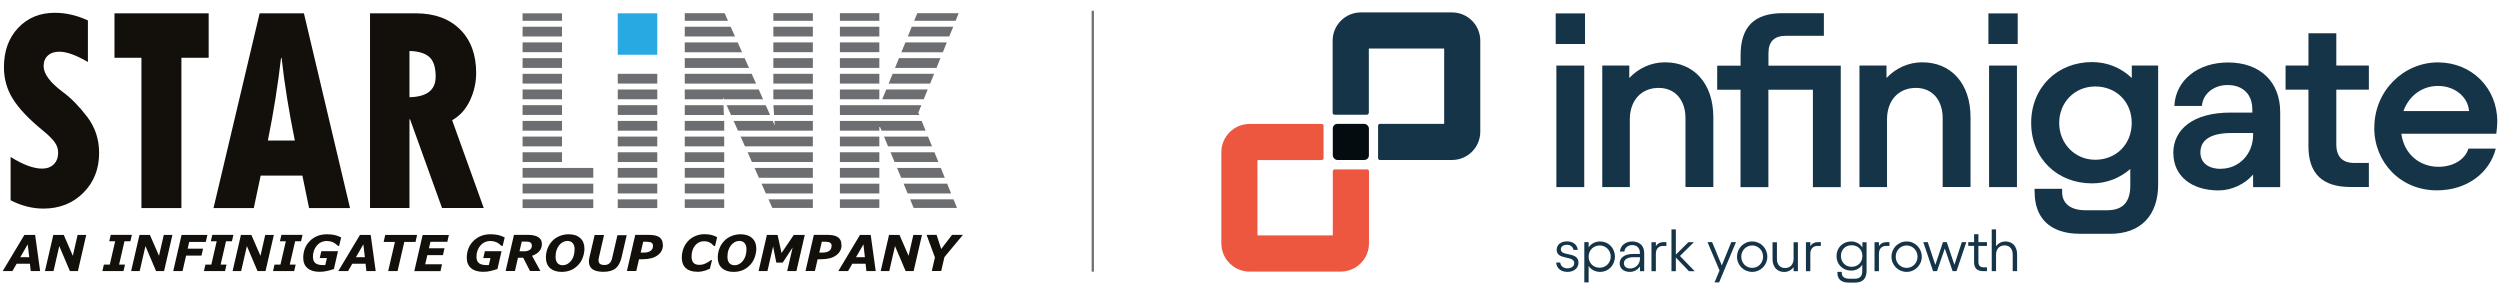 <?xml version="1.0" encoding="UTF-8"?>
<svg xmlns="http://www.w3.org/2000/svg" id="Layer_2" data-name="Layer 2" viewBox="0 0 330.19 38.72">
  <defs>
    <style>
      .cls-1 {
        stroke: #6d6e71;
        stroke-miterlimit: 10;
        stroke-width: .3px;
      }

      .cls-1, .cls-2 {
        fill: none;
      }

      .cls-3 {
        fill: #050c0f;
      }

      .cls-4 {
        fill: #6d6e71;
      }

      .cls-5 {
        fill: #13100b;
      }

      .cls-6 {
        fill: #ed5740;
      }

      .cls-7 {
        fill: #153447;
      }

      .cls-8 {
        fill: #29a9e1;
      }
    </style>
  </defs>
  <g id="Layer_1-2" data-name="Layer 1">
    <g>
      <rect class="cls-2" width="330.19" height="38.72"></rect>
      <g>
        <g>
          <path class="cls-6" d="m176.03,22.61v8.48h-9.95v-9.95h8.48c.14,0,.25-.11.25-.25v-4.27c0-.14-.11-.25-.25-.25h-9.52c-2.06,0-3.73,1.67-3.73,3.73v12.04c0,2.06,1.67,3.73,3.73,3.73h12.04c2.06,0,3.73-1.67,3.73-3.73v-9.52c0-.14-.11-.25-.25-.25h-4.27c-.14,0-.25.11-.25.25Z"></path>
          <path class="cls-7" d="m180.79,14.9V6.41h9.95v9.95h-8.48c-.14,0-.25.11-.25.25v4.27c0,.14.11.25.25.25h9.52c2.06,0,3.73-1.67,3.73-3.73V5.37c0-2.06-1.67-3.73-3.73-3.73h-12.04c-2.06,0-3.73,1.67-3.73,3.73v9.53c0,.14.11.25.25.25h4.27c.14,0,.25-.11.25-.25Z"></path>
          <rect class="cls-3" x="176.03" y="16.36" width="4.77" height="4.77" rx=".61" ry=".61"></rect>
          <g>
            <path class="cls-7" d="m205.47,1.77h3.87v4.04h-3.87V1.77Zm3.77,6.89v16.05h-3.68V8.66h3.68Z"></path>
            <path class="cls-7" d="m211.61,8.66h3.58v1.64c1.21-1.28,2.86-2.07,4.73-2.07,3.77,0,6.37,2.76,6.37,7.25v9.22h-3.68v-9.12c0-2.26-1.28-3.97-3.54-3.97s-3.81,1.61-3.81,4.17v8.93h-3.64V8.66Z"></path>
            <path class="cls-7" d="m229.89,11.85h-3.09v-3.18h3.09v-1.35c0-3.74,1.74-5.58,5.58-5.58h5.42v2.99h-4.99c-1.54,0-2.33.72-2.33,2.3v1.64h9.55v16.05h-3.68v-12.87h-5.88v12.87h-3.68v-12.87Z"></path>
            <path class="cls-7" d="m245.58,8.66h3.58v1.64c1.21-1.28,2.86-2.07,4.73-2.07,3.77,0,6.37,2.76,6.37,7.25v9.22h-3.68v-9.12c0-2.26-1.28-3.97-3.54-3.97s-3.81,1.61-3.81,4.17v8.93h-3.64V8.66Z"></path>
            <path class="cls-7" d="m262.62,1.77h3.87v4.04h-3.87V1.77Zm3.77,6.89v16.05h-3.68V8.66h3.68Z"></path>
            <path class="cls-7" d="m268.72,25.4v-.46h3.64v.43c0,1.44,1.02,2.4,3.09,2.4h2.82c2.1,0,3.09-1.05,3.09-3.28v-2.17c-1.35,1.18-3.09,1.9-5.05,1.9-4.56,0-8.04-3.25-8.04-7.98s3.48-8.04,8.04-8.04c2.07,0,3.87.79,5.25,2.1v-1.64h3.48v15.72c0,4-2.23,6.5-6.33,6.5h-3.97c-4.1,0-6.01-2.2-6.01-5.48Zm8.01-4.3c2.76,0,4.82-2.04,4.82-4.86s-2.07-4.82-4.82-4.82-4.76,2.13-4.76,4.82,2.04,4.86,4.76,4.86Z"></path>
            <path class="cls-7" d="m287.04,20.22c0-3.15,2.63-5.35,7.55-5.35h2.89v-.39c0-2-1.21-3.25-3.28-3.25-1.77,0-3.25,1.12-3.38,2.76h-3.64c.16-3.38,3.09-5.74,7.09-5.74,4.27,0,6.89,2.59,6.89,6.56v9.91h-3.58v-1.67c-1.05,1.25-2.82,2.1-4.56,2.1-3.61,0-5.97-1.94-5.97-4.92Zm6.27,2.07c2.4,0,4.27-1.94,4.27-4.46v-.26h-2.89c-2.66,0-4.07.89-4.07,2.56,0,1.28.95,2.17,2.69,2.17Z"></path>
            <path class="cls-7" d="m301.87,8.66h3.02v-4.27h3.68v4.27h4.3v3.18h-4.3v7.22c0,1.64.82,2.46,2.36,2.46h1.94v3.18h-2.4c-3.68,0-5.58-1.71-5.58-5.38v-7.48h-3.02v-3.18Z"></path>
            <path class="cls-7" d="m313.59,16.87c0-4.92,3.91-8.63,8.4-8.63s7.84,3.41,7.84,7.78c0,.39-.03.92-.13,1.64h-12.54c.36,2.69,2.4,4.37,4.92,4.37,1.9,0,3.51-.95,3.94-2.4h3.61c-.79,3.15-3.74,5.51-7.78,5.51-4.79,0-8.27-3.68-8.27-8.27Zm12.51-2.2c-.13-1.84-1.84-3.32-4.1-3.32-2.07,0-3.84,1.28-4.56,3.32h8.67Z"></path>
          </g>
          <g>
            <path class="cls-7" d="m205.52,34.67h.55c.05.48.42.77.95.77s.9-.28.9-.69c0-1.06-2.32-.35-2.32-1.76,0-.72.62-1.11,1.35-1.11.77,0,1.36.4,1.44,1.12h-.57c-.06-.39-.39-.67-.87-.67-.41,0-.8.18-.8.61,0,.97,2.33.24,2.33,1.76,0,.7-.6,1.21-1.45,1.21s-1.44-.46-1.5-1.24Z"></path>
            <path class="cls-7" d="m209.25,31.98h.57v.69c.32-.48.88-.78,1.51-.78,1.1,0,1.96.85,1.96,2s-.86,2.02-1.96,2.02c-.64,0-1.2-.3-1.51-.78v2.17h-.57v-5.32Zm2.04,3.38c.81,0,1.45-.65,1.45-1.47s-.64-1.47-1.45-1.47-1.47.6-1.47,1.47.63,1.47,1.47,1.47Z"></path>
            <path class="cls-7" d="m213.92,34.79c0-.76.65-1.25,1.81-1.25h.86v-.15c0-.63-.38-1.02-1.02-1.02-.54,0-.99.36-1.03.85h-.58c.03-.76.73-1.33,1.61-1.33.99,0,1.59.59,1.59,1.53v2.4h-.56v-.64c-.27.43-.77.73-1.33.73-.83,0-1.35-.46-1.35-1.13Zm1.39.67c.74,0,1.29-.59,1.29-1.3v-.19h-.86c-.8,0-1.26.29-1.26.81,0,.39.3.68.83.68Z"></path>
            <path class="cls-7" d="m218.69,32.52c.21-.34.54-.54.99-.54h.41v.5h-.43c-.6,0-.96.39-.96,1.04v2.3h-.58v-3.83h.58v.54Z"></path>
            <path class="cls-7" d="m220.76,30.3h.58v3.33l1.65-1.64h.73l-1.84,1.82,1.95,2.01h-.76l-1.73-1.81v1.81h-.58v-5.52Z"></path>
            <path class="cls-7" d="m226.13,31.98l1.28,3.08,1.25-3.08h.62l-2.23,5.32h-.6l.66-1.57-1.59-3.75h.61Z"></path>
            <path class="cls-7" d="m229.42,33.9c0-1.12.88-2.01,2-2.01s2,.89,2,2.01-.89,2.01-2,2.01-2-.88-2-2.01Zm2,1.48c.8,0,1.44-.65,1.44-1.48s-.64-1.48-1.44-1.48-1.44.65-1.44,1.48.62,1.48,1.44,1.48Z"></path>
            <path class="cls-7" d="m237.45,35.82h-.56v-.54c-.28.39-.73.64-1.25.64-.91,0-1.53-.65-1.53-1.7v-2.22h.58v2.21c0,.69.39,1.19,1.07,1.19s1.13-.47,1.13-1.22v-2.18h.57v3.83Z"></path>
            <path class="cls-7" d="m239.09,32.52c.21-.34.54-.54.99-.54h.41v.5h-.43c-.6,0-.96.39-.96,1.04v2.3h-.58v-3.83h.58v.54Z"></path>
            <path class="cls-7" d="m242.68,36.04v-.13h.57v.13c0,.47.32.77.99.77h.74c.66,0,.98-.32.98-1.02v-.82c-.3.47-.83.77-1.47.77-1.1,0-1.93-.81-1.93-1.92s.84-1.93,1.93-1.93c.65,0,1.19.31,1.49.8v-.69h.55v3.79c0,.99-.51,1.53-1.5,1.53h-.89c-1,0-1.46-.5-1.46-1.26Zm1.86-.8c.84,0,1.44-.59,1.44-1.43s-.6-1.42-1.44-1.42-1.4.62-1.4,1.42.6,1.43,1.4,1.43Z"></path>
            <path class="cls-7" d="m248.15,32.52c.21-.34.54-.54.99-.54h.41v.5h-.43c-.6,0-.96.39-.96,1.04v2.3h-.58v-3.83h.58v.54Z"></path>
            <path class="cls-7" d="m249.82,33.9c0-1.12.88-2.01,2-2.01s2,.89,2,2.01-.89,2.01-2,2.01-2-.88-2-2.01Zm2,1.48c.8,0,1.44-.65,1.44-1.48s-.64-1.48-1.44-1.48-1.44.65-1.44,1.48.62,1.48,1.44,1.48Z"></path>
            <path class="cls-7" d="m254,31.98h.61l1,3.01,1.01-3.01h.5l1.01,2.99.98-2.99h.59l-1.29,3.83h-.52l-1.03-2.99-1.03,2.99h-.52l-1.29-3.83Z"></path>
            <path class="cls-7" d="m259.96,31.98h.77v-1.05h.57v1.05h1.13v.5h-1.13v2.13c0,.47.24.7.69.7h.44v.5h-.5c-.8,0-1.2-.38-1.2-1.18v-2.16h-.77v-.5Z"></path>
            <path class="cls-7" d="m263.07,30.3h.56v2.23c.28-.39.73-.64,1.25-.64.91,0,1.53.65,1.53,1.7v2.22h-.58v-2.21c0-.69-.39-1.19-1.07-1.19s-1.13.47-1.13,1.22v2.18h-.57v-5.52Z"></path>
          </g>
        </g>
        <g>
          <g>
            <path class="cls-5" d="m5.3,35.8h-1.24l-.11-.97h-1.75l-.56.97H.36l2.86-4.77h1.42l.66,4.77Zm-1.44-1.83l-.2-1.7-.98,1.7h1.17Z"></path>
            <path class="cls-5" d="m10.28,35.8h-1.05l-1.4-3.3-.76,3.3h-1.13l1.1-4.77h1.38l1.2,2.76.63-2.76h1.14l-1.1,4.77Z"></path>
            <path class="cls-5" d="m16.31,35.8h-2.79l.2-.85h.78l.71-3.08h-.78l.2-.85h2.79l-.2.85h-.78l-.71,3.08h.78l-.2.85Z"></path>
            <path class="cls-5" d="m21.66,35.8h-1.05l-1.4-3.3-.76,3.3h-1.13l1.1-4.77h1.38l1.2,2.76.63-2.76h1.14l-1.1,4.77Z"></path>
            <path class="cls-5" d="m27.39,31.03l-.21.92h-2.19l-.2.89h2.03l-.21.92h-2.03l-.47,2.04h-1.23l1.1-4.77h3.42Z"></path>
            <path class="cls-5" d="m29.72,35.8h-2.79l.2-.85h.78l.71-3.08h-.78l.2-.85h2.79l-.2.85h-.78l-.71,3.08h.78l-.2.85Z"></path>
            <path class="cls-5" d="m35.06,35.8h-1.05l-1.4-3.3-.76,3.3h-1.13l1.1-4.77h1.38l1.2,2.76.63-2.76h1.14l-1.1,4.77Z"></path>
            <path class="cls-5" d="m38.85,35.8h-2.79l.2-.85h.78l.71-3.08h-.78l.2-.85h2.79l-.2.85h-.78l-.71,3.08h.78l-.2.85Z"></path>
            <path class="cls-5" d="m42.21,35.9c-.68,0-1.21-.16-1.59-.48-.38-.32-.57-.78-.57-1.36,0-.92.3-1.67.89-2.25.59-.58,1.34-.87,2.25-.87.34,0,.66.03.96.09s.6.17.91.33l-.27,1.12h-.14c-.26-.24-.5-.41-.73-.51-.23-.09-.48-.14-.76-.14s-.53.06-.76.17c-.23.11-.42.27-.58.46-.15.18-.27.4-.36.65s-.13.52-.13.79c0,.38.1.66.31.84s.55.27,1.02.27c.05,0,.1,0,.15,0,.06,0,.11,0,.15,0l.22-.93h-.95l.21-.9h2.2l-.54,2.35c-.28.1-.59.18-.91.26-.32.07-.65.11-.99.11Z"></path>
            <path class="cls-5" d="m49.63,35.8h-1.24l-.11-.97h-1.75l-.56.97h-1.29l2.86-4.77h1.42l.66,4.77Zm-1.44-1.83l-.2-1.7-.98,1.7h1.17Z"></path>
            <path class="cls-5" d="m54.89,31.95h-1.49l-.89,3.85h-1.24l.89-3.85h-1.49l.21-.92h4.21l-.21.92Z"></path>
            <path class="cls-5" d="m59.29,31.03l-.21.91h-2.23l-.2.85h2.06l-.21.91h-2.06l-.28,1.2h2.22l-.2.91h-3.46l1.1-4.77h3.46Z"></path>
            <path class="cls-5" d="m63.81,35.9c-.68,0-1.21-.16-1.59-.48-.38-.32-.57-.78-.57-1.36,0-.92.3-1.67.89-2.25.59-.58,1.34-.87,2.25-.87.34,0,.66.03.96.09.29.06.6.17.91.33l-.27,1.12h-.14c-.26-.24-.5-.41-.73-.51-.23-.09-.48-.14-.76-.14s-.53.06-.76.17c-.23.11-.42.27-.58.46-.15.18-.27.4-.36.65s-.13.52-.13.79c0,.38.1.66.31.84s.55.27,1.02.27c.05,0,.1,0,.15,0,.06,0,.11,0,.15,0l.22-.93h-.95l.21-.9h2.2l-.54,2.35c-.28.1-.59.18-.91.26s-.65.11-.99.11Z"></path>
            <path class="cls-5" d="m71.57,32.23c0,.38-.12.7-.35.96s-.55.46-.95.59l1.1,2.01h-1.37l-.9-1.75h-.69l-.4,1.75h-1.23l1.1-4.77h1.86c.58,0,1.03.1,1.35.3.32.2.48.5.48.9Zm-1.33.21c0-.19-.06-.33-.18-.41-.12-.08-.3-.12-.54-.12h-.61l-.3,1.28h.61c.33,0,.58-.07.76-.2.18-.13.27-.32.27-.55Z"></path>
            <path class="cls-5" d="m77.19,32.81c0,.39-.07.78-.2,1.15-.13.38-.32.71-.58.99-.28.31-.6.54-.96.71-.37.16-.79.25-1.27.25-.65,0-1.16-.17-1.53-.5-.37-.34-.55-.8-.55-1.39,0-.41.07-.81.21-1.18.14-.37.34-.7.61-.99.26-.28.57-.5.95-.66.38-.16.79-.25,1.24-.25.65,0,1.16.17,1.53.51.37.34.55.79.55,1.37Zm-1.76,1.63c.15-.19.26-.41.34-.66.08-.25.12-.54.12-.87s-.08-.61-.25-.8c-.16-.19-.4-.29-.7-.29-.2,0-.39.05-.57.14-.18.09-.35.23-.5.41-.15.18-.27.4-.36.66-.09.26-.13.56-.13.89,0,.37.08.64.25.83.17.19.4.28.7.28.2,0,.4-.05.59-.15.19-.1.36-.25.5-.43Z"></path>
            <path class="cls-5" d="m82.78,31.03l-.69,2.98c-.16.66-.42,1.14-.79,1.44s-.91.45-1.61.45c-.63,0-1.1-.11-1.43-.34-.32-.23-.48-.57-.48-1.02,0-.09,0-.19.02-.29.01-.1.03-.18.05-.26l.69-2.95h1.24l-.68,2.96c-.02.06-.03.13-.04.2s-.01.13-.01.18c0,.2.06.35.18.46.12.1.32.16.6.16s.49-.07.66-.22c.17-.15.29-.38.36-.7l.7-3.02h1.24Z"></path>
            <path class="cls-5" d="m87.56,32.35c0,.57-.24,1.03-.71,1.37-.47.35-1.13.52-1.98.52h-.47l-.36,1.55h-1.24l1.1-4.77h1.71c.31,0,.58.02.82.06.23.04.43.12.6.22.17.1.29.24.38.41.09.17.13.38.13.63Zm-1.31.12c0-.19-.07-.32-.2-.41s-.33-.13-.6-.13h-.5l-.33,1.43h.44c.37,0,.67-.08.87-.23.21-.15.31-.37.31-.65Z"></path>
            <path class="cls-5" d="m92.07,35.89c-.65,0-1.14-.16-1.49-.48-.35-.32-.53-.77-.53-1.36,0-.47.08-.89.23-1.27.15-.38.37-.71.64-.99.26-.27.58-.48.95-.63.37-.15.76-.23,1.17-.23.33,0,.63.03.92.1.28.07.54.17.76.3l-.28,1.16h-.14c-.2-.22-.4-.38-.61-.48-.2-.1-.44-.15-.71-.15-.48,0-.87.19-1.18.57s-.46.87-.46,1.46c0,.38.09.66.26.83.17.17.42.26.75.26.29,0,.57-.06.83-.18.26-.12.5-.27.73-.45h.13l-.28,1.14c-.1.04-.21.08-.34.14s-.25.1-.37.13c-.15.04-.3.08-.43.1s-.32.04-.56.04Z"></path>
            <path class="cls-5" d="m99.89,32.81c0,.39-.07.78-.2,1.15-.13.38-.32.71-.58.99-.28.31-.6.54-.96.71-.37.16-.79.25-1.27.25-.65,0-1.16-.17-1.53-.5-.37-.34-.55-.8-.55-1.39,0-.41.07-.81.21-1.18.14-.37.34-.7.61-.99.26-.28.57-.5.95-.66.38-.16.79-.25,1.24-.25.65,0,1.16.17,1.53.51.37.34.55.79.55,1.37Zm-1.76,1.63c.15-.19.26-.41.34-.66.08-.25.12-.54.12-.87s-.08-.61-.25-.8c-.16-.19-.4-.29-.7-.29-.2,0-.39.05-.57.14-.18.09-.35.23-.5.41-.15.18-.27.4-.36.66-.09.26-.13.56-.13.89,0,.37.08.64.25.83.17.19.4.28.7.28.2,0,.4-.05.59-.15.19-.1.36-.25.5-.43Z"></path>
            <path class="cls-5" d="m105.2,35.8h-1.23l.72-3.12-1.31,2h-.85l-.42-2.13-.75,3.25h-1.17l1.1-4.77h1.41l.52,2.39,1.62-2.39h1.45l-1.1,4.77Z"></path>
            <path class="cls-5" d="m111.15,32.35c0,.57-.24,1.03-.71,1.37-.47.35-1.13.52-1.98.52h-.47l-.36,1.55h-1.24l1.1-4.77h1.71c.31,0,.58.02.82.06.23.04.43.12.6.22.17.1.29.24.38.41.09.17.13.38.13.63Zm-1.31.12c0-.19-.07-.32-.2-.41s-.33-.13-.6-.13h-.5l-.33,1.43h.44c.37,0,.67-.08.87-.23.21-.15.31-.37.31-.65Z"></path>
            <path class="cls-5" d="m115.67,35.8h-1.24l-.11-.97h-1.75l-.56.97h-1.29l2.86-4.77h1.42l.66,4.77Zm-1.44-1.83l-.19-1.7-.98,1.7h1.17Z"></path>
            <path class="cls-5" d="m120.66,35.8h-1.05l-1.4-3.3-.76,3.3h-1.13l1.1-4.77h1.38l1.2,2.76.63-2.76h1.14l-1.1,4.77Z"></path>
            <path class="cls-5" d="m127.17,31.03l-2.43,2.92-.43,1.84h-1.24l.41-1.79-1.1-2.98h1.32l.61,1.87,1.43-1.87h1.42Z"></path>
          </g>
          <rect class="cls-4" x="110.93" y="26.33" width="5.21" height="1.13"></rect>
          <rect class="cls-4" x="90.44" y="26.33" width="5.21" height="1.13"></rect>
          <polygon class="cls-4" points="107.36 27.46 107.36 26.33 101.5 26.33 102 27.46 107.36 27.46"></polygon>
          <rect class="cls-4" x="81.59" y="26.33" width="5.22" height="1.15"></rect>
          <polygon class="cls-4" points="120.67 27.46 126.4 27.46 125.94 26.33 120.2 26.33 120.67 27.46"></polygon>
          <rect class="cls-4" x="69.02" y="26.33" width="9.34" height="1.15"></rect>
          <path class="cls-5" d="m1.4,26.44v-5.71c1.65,1.03,3.04,1.54,4.16,1.54.65,0,1.17-.2,1.55-.58.38-.38.57-.89.57-1.53,0-.49-.15-.95-.46-1.38-.31-.43-.83-.95-1.58-1.56-1.8-1.47-3.11-2.84-3.91-4.11-.81-1.27-1.21-2.68-1.21-4.24,0-2.12.62-3.85,1.87-5.18,1.25-1.33,2.87-2,4.85-2,1.47,0,2.93.34,4.37,1.01v5.49c-1.55-.91-2.81-1.36-3.77-1.36-.64,0-1.15.16-1.52.51-.37.33-.56.8-.56,1.39,0,1.03.86,2.18,2.6,3.47,1.03.76,2.08,1.83,3.14,3.21,1.06,1.38,1.59,2.98,1.59,4.79,0,2.12-.69,3.87-2.08,5.26-1.39,1.39-3.15,2.09-5.28,2.09-1.46,0-2.9-.37-4.34-1.1"></path>
          <polygon class="cls-5" points="15.12 1.76 27.56 1.76 27.56 7.63 23.96 7.63 23.96 27.48 18.68 27.48 18.68 7.63 15.12 7.63 15.12 1.76"></polygon>
          <path class="cls-5" d="m38.94,18.56c-.78-3.83-1.37-7.47-1.75-10.92h-.07c-.41,3.56-.99,7.2-1.74,10.92h3.56Zm7.3,8.92h-5.42l-.88-4.29h-5.51l-.91,4.29h-5.32L34.29,1.76h5.85l6.09,25.72Z"></path>
          <path class="cls-5" d="m54.08,6.73v6.11c2.31-.05,3.46-.95,3.46-2.72,0-1.2-.26-2.05-.8-2.56-.54-.51-1.42-.79-2.66-.83m-5.21-4.97h6.07c2.45,0,4.39.71,5.82,2.12,1.42,1.41,2.13,3.33,2.13,5.76,0,1.25-.27,2.45-.81,3.61-.54,1.16-1.32,2.04-2.36,2.63l4.17,11.59h-5.51l-4.22-11.71h-.08v11.71h-5.21V1.76Z"></path>
          <polygon class="cls-4" points="98.93 8.97 98.35 7.68 90.44 7.68 90.44 8.97 98.93 8.97"></polygon>
          <polygon class="cls-4" points="98.01 6.9 97.43 5.6 90.44 5.6 90.44 6.9 98.01 6.9"></polygon>
          <polygon class="cls-4" points="120.74 2.75 126.21 2.75 126.62 1.74 121.15 1.74 120.74 2.75"></polygon>
          <rect class="cls-4" x="81.59" y="9.75" width="5.22" height="1.29"></rect>
          <rect class="cls-4" x="102.14" y="5.6" width="5.22" height="1.29"></rect>
          <polygon class="cls-4" points="90.44 9.75 90.44 11.04 99.86 11.04 99.28 9.75 90.44 9.75"></polygon>
          <rect class="cls-4" x="102.14" y="9.75" width="5.22" height="1.29"></rect>
          <rect class="cls-4" x="102.14" y="7.68" width="5.22" height="1.29"></rect>
          <rect class="cls-4" x="81.59" y="15.97" width="5.22" height="1.29"></rect>
          <rect class="cls-4" x="81.59" y="22.18" width="5.22" height="1.29"></rect>
          <rect class="cls-4" x="81.59" y="24.26" width="5.22" height="1.29"></rect>
          <rect class="cls-4" x="81.59" y="18.04" width="5.22" height="1.29"></rect>
          <polygon class="cls-4" points="90.44 11.82 90.44 13.11 95.53 13.11 95.52 12.86 95.63 13.11 100.78 13.11 100.21 11.82 90.44 11.82"></polygon>
          <rect class="cls-4" x="81.59" y="13.89" width="5.22" height="1.29"></rect>
          <rect class="cls-4" x="81.59" y="20.11" width="5.22" height="1.29"></rect>
          <rect class="cls-4" x="81.59" y="11.82" width="5.22" height="1.29"></rect>
          <polygon class="cls-4" points="97.08 4.82 96.5 3.53 90.44 3.53 90.44 4.82 97.08 4.82"></polygon>
          <rect class="cls-4" x="102.14" y="3.53" width="5.22" height="1.29"></rect>
          <polygon class="cls-4" points="107.36 19.33 107.36 18.04 97.82 18.04 98.39 19.33 107.36 19.33"></polygon>
          <polygon class="cls-4" points="90.44 17.26 95.65 17.26 95.65 16.06 95.65 15.97 90.44 15.97 90.44 17.26"></polygon>
          <rect class="cls-4" x="110.93" y="1.74" width="5.21" height="1.01"></rect>
          <polygon class="cls-4" points="95.97 13.89 96.55 15.19 101.71 15.19 101.13 13.89 95.97 13.89"></polygon>
          <polygon class="cls-4" points="99.66 22.18 100.23 23.48 107.36 23.48 107.36 22.18 99.66 22.18"></polygon>
          <polygon class="cls-4" points="98.74 20.11 99.31 21.4 107.36 21.4 107.36 20.11 98.74 20.11"></polygon>
          <rect class="cls-4" x="90.44" y="18.04" width="5.21" height="1.29"></rect>
          <polygon class="cls-4" points="95.61 15.19 95.56 13.89 90.44 13.89 90.44 15.19 95.61 15.19"></polygon>
          <rect class="cls-4" x="90.44" y="22.18" width="5.21" height="1.29"></rect>
          <polygon class="cls-4" points="100.58 24.26 101.15 25.55 107.36 25.55 107.36 24.26 100.58 24.26"></polygon>
          <rect class="cls-4" x="90.44" y="24.26" width="5.21" height="1.29"></rect>
          <rect class="cls-4" x="90.44" y="20.11" width="5.21" height="1.29"></rect>
          <rect class="cls-4" x="110.93" y="3.53" width="5.21" height="1.29"></rect>
          <rect class="cls-4" x="69.02" y="24.26" width="9.34" height="1.29"></rect>
          <rect class="cls-4" x="69.02" y="22.18" width="9.34" height="1.29"></rect>
          <polygon class="cls-4" points="119.34 24.26 119.88 25.55 125.62 25.55 125.1 24.26 119.34 24.26"></polygon>
          <polygon class="cls-4" points="118.48 22.18 119.02 23.48 124.78 23.48 124.26 22.18 118.48 22.18"></polygon>
          <rect class="cls-4" x="69.02" y="13.89" width="5.21" height="1.29"></rect>
          <rect class="cls-4" x="69.02" y="11.82" width="5.21" height="1.29"></rect>
          <polygon class="cls-4" points="117.62 20.11 118.15 21.4 123.94 21.4 123.42 20.11 117.62 20.11"></polygon>
          <rect class="cls-4" x="69.02" y="20.11" width="5.21" height="1.29"></rect>
          <rect class="cls-4" x="69.02" y="18.04" width="5.21" height="1.29"></rect>
          <rect class="cls-4" x="69.02" y="15.97" width="5.21" height="1.29"></rect>
          <polygon class="cls-4" points="119.58 5.6 119.05 6.9 124.53 6.9 125.05 5.6 119.58 5.6"></polygon>
          <polygon class="cls-4" points="118.73 7.68 118.21 8.97 123.69 8.97 124.21 7.68 118.73 7.68"></polygon>
          <polygon class="cls-4" points="117.89 9.75 117.37 11.04 122.85 11.04 123.37 9.75 117.89 9.75"></polygon>
          <polygon class="cls-4" points="120.42 3.53 119.9 4.82 125.37 4.82 125.9 3.53 120.42 3.53"></polygon>
          <polygon class="cls-4" points="110.93 15.97 110.93 17.26 116.14 17.26 116.14 16.77 116.23 16.77 116.43 17.26 122.25 17.26 121.73 15.97 110.93 15.97"></polygon>
          <polygon class="cls-4" points="117.05 11.82 116.52 13.11 122 13.11 122.53 11.82 117.05 11.82"></polygon>
          <polygon class="cls-4" points="116.76 18.04 117.29 19.33 123.1 19.33 122.57 18.04 116.76 18.04"></polygon>
          <polygon class="cls-4" points="121.69 13.89 110.93 13.89 110.93 15.19 121.41 15.19 121.29 14.88 121.69 13.89"></polygon>
          <rect class="cls-4" x="110.93" y="9.75" width="5.21" height="1.29"></rect>
          <rect class="cls-4" x="102.14" y="11.82" width="5.22" height="1.29"></rect>
          <polygon class="cls-4" points="102.15 13.89 102.24 15.19 107.36 15.19 107.36 13.89 102.15 13.89"></polygon>
          <rect class="cls-4" x="69.02" y="9.75" width="5.21" height="1.29"></rect>
          <polygon class="cls-4" points="102.29 15.97 102.33 16.58 102.06 15.97 96.89 15.97 97.47 17.26 107.36 17.26 107.36 15.97 102.29 15.97"></polygon>
          <rect class="cls-4" x="110.93" y="18.04" width="5.21" height="1.29"></rect>
          <rect class="cls-4" x="110.93" y="22.18" width="5.21" height="1.29"></rect>
          <rect class="cls-4" x="110.93" y="24.26" width="5.21" height="1.29"></rect>
          <rect class="cls-4" x="110.93" y="20.11" width="5.21" height="1.29"></rect>
          <rect class="cls-4" x="110.93" y="11.82" width="5.21" height="1.29"></rect>
          <rect class="cls-4" x="69.02" y="3.53" width="5.21" height="1.29"></rect>
          <rect class="cls-4" x="69.02" y="1.76" width="5.21" height=".99"></rect>
          <rect class="cls-4" x="69.02" y="5.6" width="5.21" height="1.29"></rect>
          <rect class="cls-4" x="69.02" y="7.68" width="5.21" height="1.29"></rect>
          <polygon class="cls-4" points="90.44 1.74 90.44 2.75 96.15 2.75 95.71 1.74 90.44 1.74"></polygon>
          <rect class="cls-4" x="110.93" y="7.68" width="5.21" height="1.29"></rect>
          <rect class="cls-4" x="110.93" y="5.6" width="5.21" height="1.29"></rect>
          <rect class="cls-4" x="102.14" y="1.74" width="5.22" height="1.01"></rect>
          <rect class="cls-8" x="81.59" y="1.76" width="5.22" height="5.47"></rect>
        </g>
        <line class="cls-1" x1="144.33" y1="1.42" x2="144.33" y2="35.88"></line>
      </g>
    </g>
  </g>
</svg>
